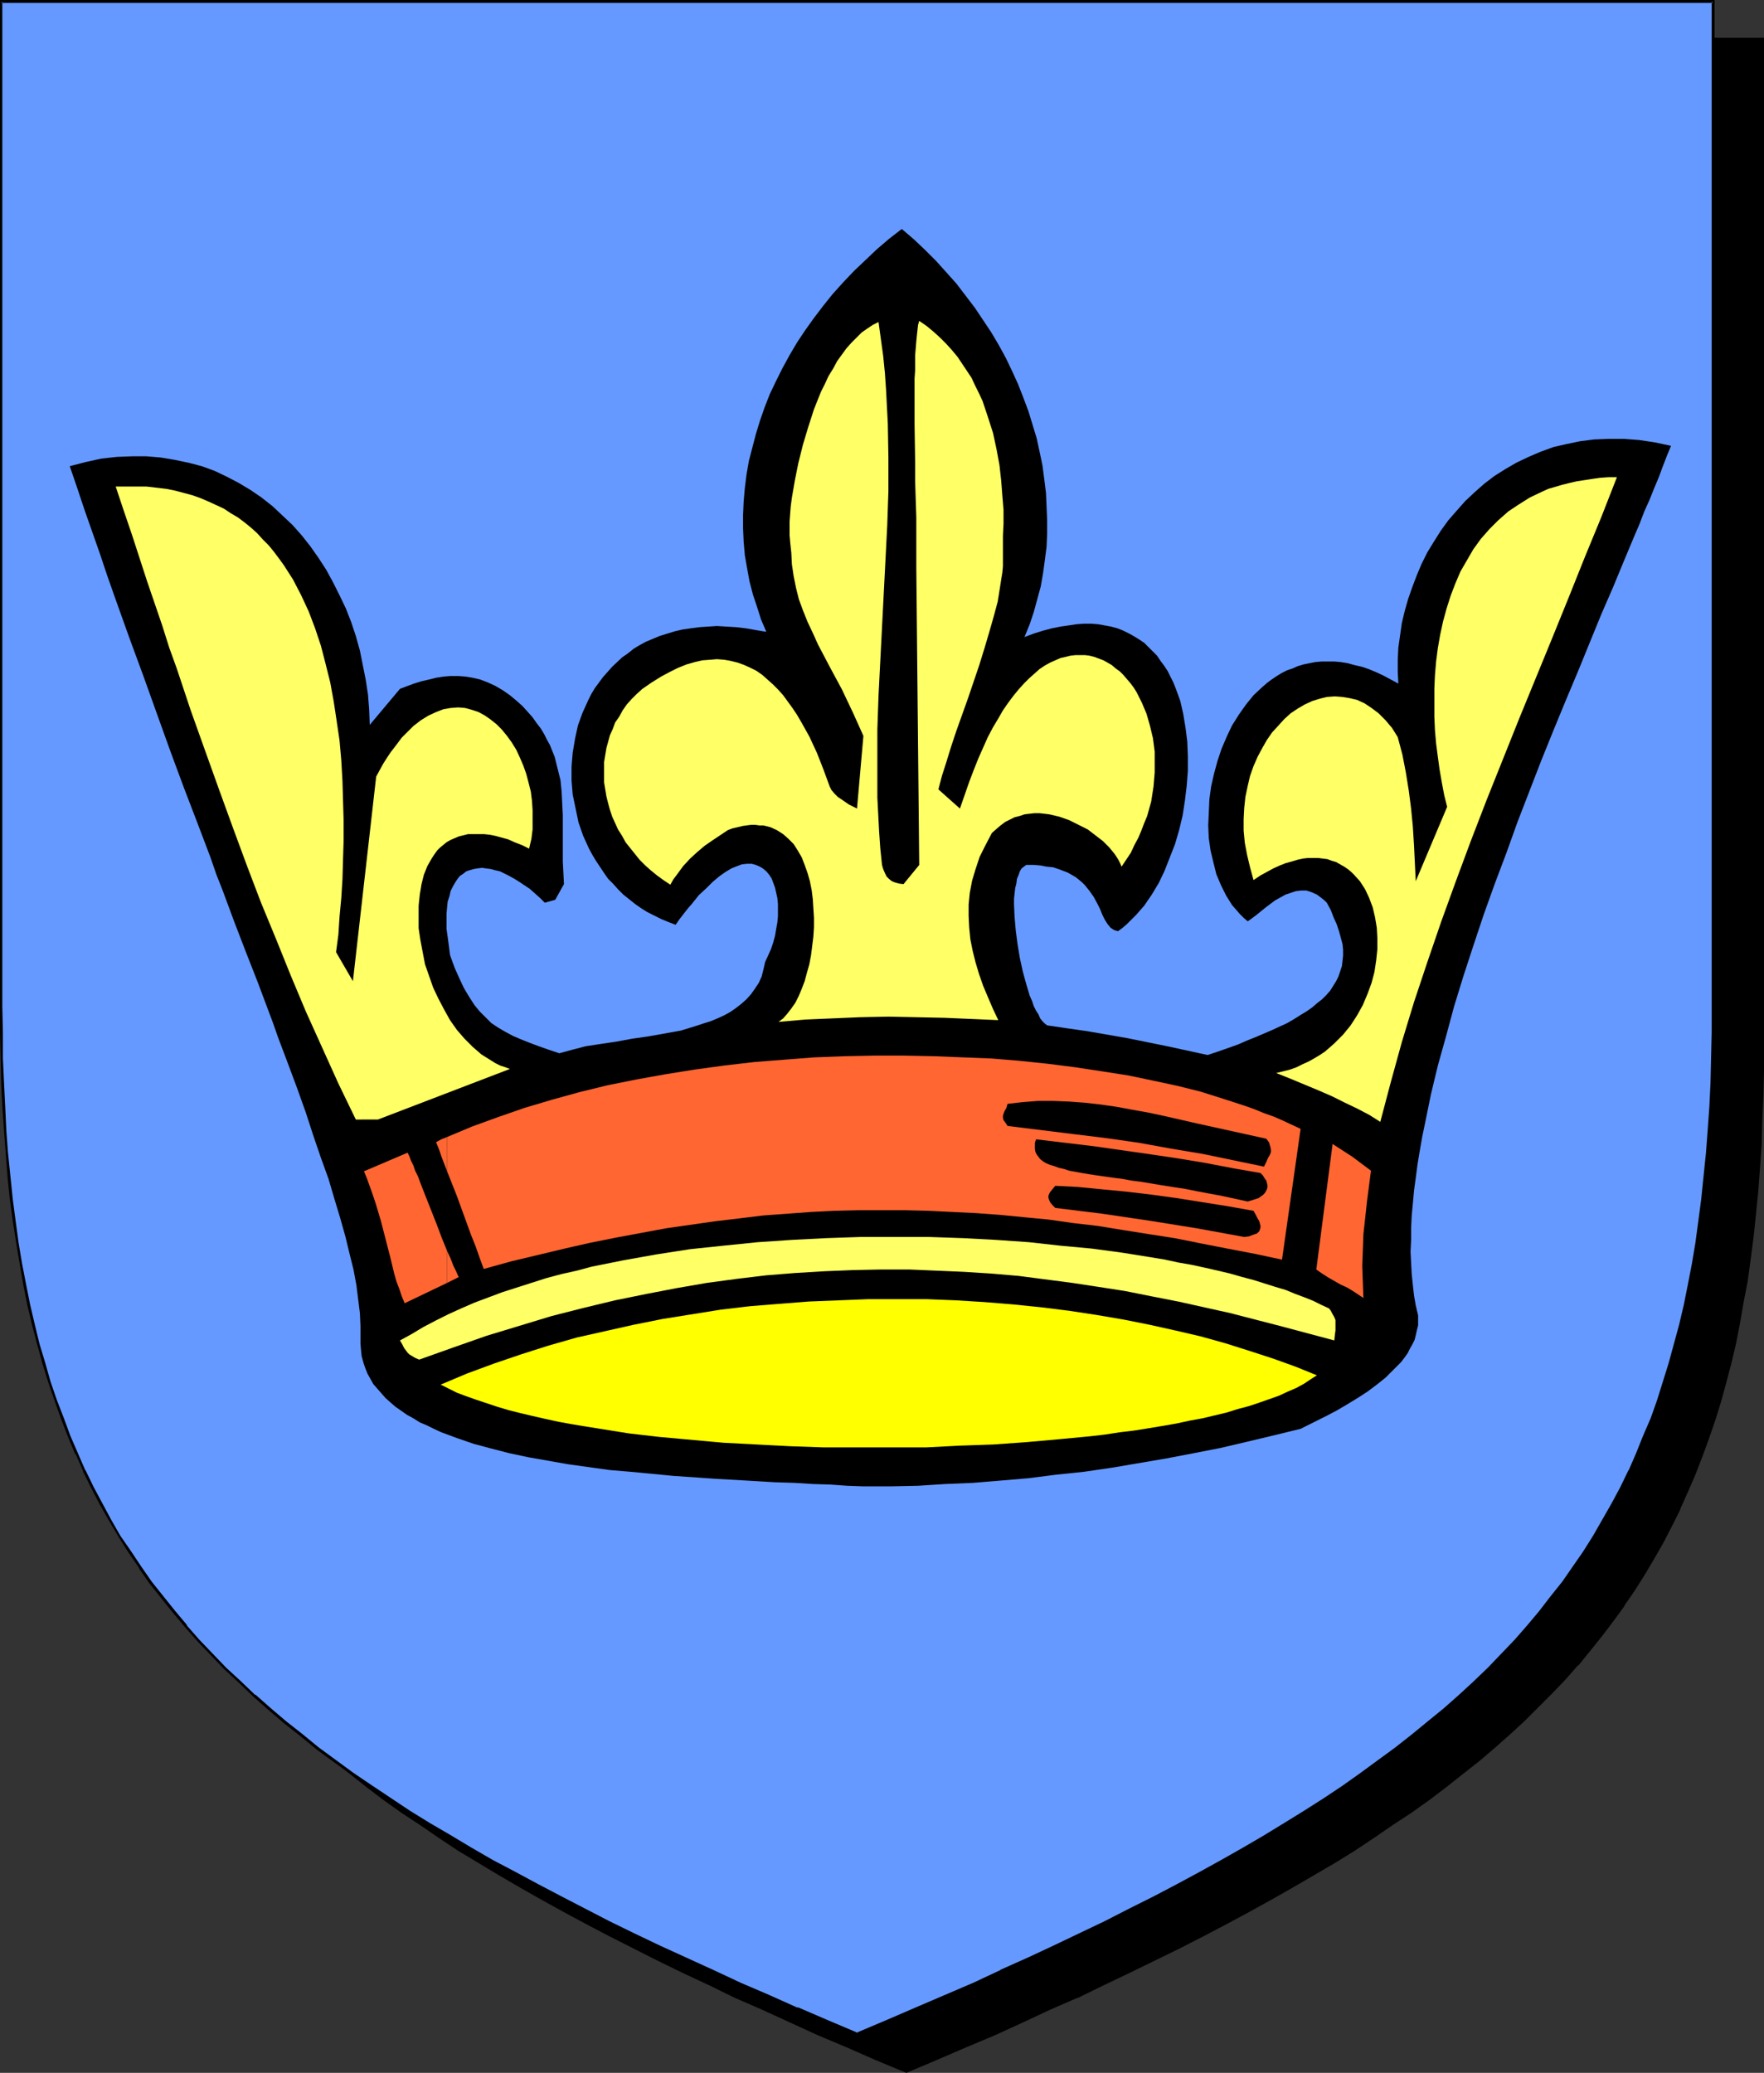 <?xml version="1.0" encoding="UTF-8" standalone="no"?>
<svg
   version="1.0"
   width="129.724mm"
   height="152.441mm"
   id="svg18"
   sodipodi:docname="Crown - Ancestral 1.wmf"
   xmlns:inkscape="http://www.inkscape.org/namespaces/inkscape"
   xmlns:sodipodi="http://sodipodi.sourceforge.net/DTD/sodipodi-0.dtd"
   xmlns="http://www.w3.org/2000/svg"
   xmlns:svg="http://www.w3.org/2000/svg">
  <rect width="100%" height="100%" fill="#333333" stroke="none"/>
  <sodipodi:namedview
     id="namedview18"
     pagecolor="#ffffff"
     bordercolor="#000000"
     borderopacity="0.25"
     inkscape:showpageshadow="2"
     inkscape:pageopacity="0.0"
     inkscape:pagecheckerboard="0"
     inkscape:deskcolor="#d1d1d1"
     inkscape:document-units="mm" />
  <defs
     id="defs1">
    <pattern
       id="WMFhbasepattern"
       patternUnits="userSpaceOnUse"
       width="6"
       height="6"
       x="0"
       y="0" />
  </defs>
  <path
     style="fill:#000000;fill-opacity:1;fill-rule:evenodd;stroke:none"
     d="m 251.934,575.832 8.403,-3.555 8.08,-3.555 8.08,-3.393 7.757,-3.555 7.757,-3.393 7.434,-3.393 7.272,-3.555 7.11,-3.393 6.949,-3.393 6.949,-3.393 6.626,-3.393 6.464,-3.393 6.302,-3.393 6.141,-3.393 5.979,-3.393 5.818,-3.393 5.656,-3.393 5.656,-3.393 5.333,-3.555 5.171,-3.393 5.171,-3.555 4.848,-3.555 4.848,-3.555 4.686,-3.555 4.363,-3.716 4.363,-3.716 4.202,-3.716 4.202,-3.716 3.878,-3.878 3.717,-3.878 3.717,-3.878 3.555,-3.878 3.394,-4.039 3.232,-4.039 3.07,-4.201 3.07,-4.201 2.909,-4.201 2.747,-4.362 2.586,-4.362 2.586,-4.524 2.424,-4.686 2.262,-4.524 2.101,-4.847 2.101,-4.847 1.939,-4.847 1.778,-5.009 1.778,-5.17 1.616,-5.17 1.454,-5.332 1.293,-5.493 1.293,-5.493 1.293,-5.655 0.97,-5.655 0.97,-5.978 0.97,-5.816 0.808,-6.14 0.646,-6.301 0.646,-6.301 0.485,-6.463 0.323,-6.624 0.323,-6.786 0.323,-6.947 v -6.947 l 0.162,-7.109 V 10.825 H 251.934 14.059 v 279.514 7.109 l 0.162,7.109 0.323,6.786 0.323,6.786 0.323,6.624 0.485,6.463 0.646,6.301 0.646,6.301 0.808,6.14 0.808,5.978 0.97,5.816 0.97,5.816 1.293,5.493 1.293,5.655 1.293,5.332 1.616,5.332 1.616,5.17 1.616,5.17 1.778,5.009 1.939,5.009 2.101,4.847 2.101,4.686 2.262,4.686 2.424,4.524 2.586,4.524 2.586,4.524 2.747,4.201 2.909,4.362 3.07,4.201 3.07,4.201 3.232,4.039 3.394,4.039 3.555,3.878 3.717,3.878 3.717,3.878 3.878,3.878 4.202,3.716 4.202,3.716 4.363,3.716 4.363,3.716 4.686,3.555 4.848,3.555 4.848,3.555 5.171,3.555 5.171,3.393 5.333,3.555 5.656,3.393 5.656,3.393 5.818,3.393 5.979,3.393 6.141,3.393 6.302,3.393 6.464,3.393 6.626,3.393 6.787,3.393 6.949,3.393 7.272,3.393 7.272,3.555 7.434,3.393 7.757,3.393 7.757,3.555 8.08,3.393 8.08,3.555 z"
     id="path1" />
  <path
     style="fill:#000000;fill-opacity:1;fill-rule:evenodd;stroke:none"
     d="m 251.934,576.155 8.403,-3.555 8.242,-3.555 8.08,-3.393 v 0 l 7.757,-3.555 7.595,-3.555 7.434,-3.231 h 0.162 l 7.272,-3.555 7.11,-3.393 6.949,-3.393 6.949,-3.393 6.626,-3.393 6.464,-3.393 6.302,-3.393 6.141,-3.393 5.979,-3.393 5.818,-3.393 5.818,-3.393 5.494,-3.393 5.333,-3.555 5.171,-3.555 5.171,-3.393 v 0 l 5.01,-3.555 4.686,-3.555 4.686,-3.716 4.525,-3.555 4.363,-3.716 4.202,-3.716 v 0 l 4.04,-3.716 3.878,-3.878 3.878,-3.878 3.717,-3.878 3.394,-3.878 h 0.162 l 3.394,-4.201 3.232,-4.039 3.07,-4.039 3.07,-4.201 v -0.162 l 2.909,-4.201 2.747,-4.362 2.586,-4.362 2.586,-4.524 2.424,-4.686 2.262,-4.524 v -0.162 l 2.101,-4.686 v 0 l 2.101,-4.847 1.939,-5.009 1.778,-4.847 1.778,-5.17 1.616,-5.17 1.454,-5.332 1.454,-5.493 v 0 l 1.293,-5.493 1.131,-5.816 0.97,-5.655 1.131,-5.816 0.808,-5.978 0.808,-6.14 0.646,-6.14 0.646,-6.463 v 0 l 0.485,-6.463 0.485,-6.624 0.162,-6.786 0.323,-6.947 0.162,-6.947 V 290.501 10.502 H 13.736 v 279.838 7.109 l 0.162,7.109 0.162,6.786 0.323,6.786 0.485,6.624 0.485,6.463 v 0 l 0.485,6.463 0.808,6.14 0.646,6.14 0.97,5.978 0.97,5.816 0.97,5.816 1.293,5.655 1.131,5.493 v 0 l 1.454,5.493 1.454,5.332 1.616,5.17 1.778,5.17 1.778,5.009 1.939,5.009 2.101,4.847 v 0 l 2.101,4.686 v 0 l 2.424,4.686 2.262,4.524 2.586,4.524 2.586,4.524 2.747,4.201 2.909,4.362 v 0 l 3.07,4.201 3.07,4.201 3.232,4.039 3.394,4.039 3.555,4.039 v 0 l 3.717,3.878 3.878,3.878 3.878,3.878 4.04,3.716 v 0 l 4.202,3.716 4.363,3.716 4.525,3.555 4.686,3.716 4.686,3.555 5.01,3.555 v 0 l 5.171,3.393 5.171,3.555 5.333,3.555 5.656,3.393 5.656,3.393 5.818,3.393 5.979,3.393 6.141,3.393 6.302,3.393 6.464,3.393 13.413,6.786 6.949,3.393 7.272,3.393 7.272,3.555 v 0 l 7.434,3.231 7.757,3.555 7.757,3.555 v 0 l 8.08,3.393 8.08,3.555 8.565,3.555 0.162,-0.646 -8.403,-3.716 -8.242,-3.393 -7.918,-3.555 v 0.162 l -7.757,-3.555 -7.757,-3.393 -7.434,-3.393 v 0 l -7.272,-3.555 -7.11,-3.393 -6.949,-3.393 -13.574,-6.786 -6.464,-3.393 -6.302,-3.393 -6.141,-3.393 -5.979,-3.393 -5.818,-3.393 -5.656,-3.393 -5.494,-3.393 -5.494,-3.555 -5.171,-3.393 -5.171,-3.555 h 0.162 l -5.01,-3.555 -4.686,-3.555 -4.686,-3.555 -4.525,-3.716 -4.363,-3.716 -4.202,-3.716 v 0.162 l -4.04,-3.716 -3.878,-3.878 -3.878,-3.878 -3.555,-3.878 v 0 l -3.555,-4.039 -3.394,-4.039 -3.232,-4.039 -3.07,-4.201 -3.07,-4.201 v 0.162 l -2.909,-4.362 -2.747,-4.362 -2.747,-4.362 -2.424,-4.524 -2.424,-4.524 -2.262,-4.686 v 0 l -2.101,-4.686 v 0 l -2.101,-4.847 -1.778,-5.009 -1.939,-5.009 -1.616,-5.009 -1.616,-5.17 -1.454,-5.493 -1.454,-5.332 v 0 l -1.293,-5.493 -1.131,-5.655 -1.131,-5.655 -0.97,-5.978 -0.808,-5.978 -0.808,-5.978 -0.646,-6.301 -0.646,-6.301 v 0 l -0.485,-6.463 -0.323,-6.624 -0.323,-6.786 -0.323,-6.786 v -7.109 l -0.162,-7.109 V 10.825 l -0.323,0.323 H 489.971 l -0.323,-0.323 V 290.501 l -0.162,7.109 -0.162,6.947 -0.162,6.947 -0.323,6.786 -0.485,6.624 -0.485,6.463 v -0.162 l -0.646,6.463 -0.646,6.14 -0.646,6.14 -0.97,5.978 -0.97,5.816 -1.131,5.816 -1.131,5.655 -1.293,5.493 v 0 l -1.454,5.332 -1.454,5.332 -1.616,5.17 -1.616,5.17 -1.778,5.009 -2.101,4.847 -1.939,4.847 v 0 l -2.101,4.847 v -0.162 l -2.262,4.686 -2.424,4.686 -2.586,4.362 -2.586,4.362 -2.747,4.524 -2.909,4.201 v 0 l -2.909,4.201 -3.232,4.039 -3.232,4.039 -3.394,4.201 v 0 l -3.394,3.878 -3.717,3.878 -3.878,3.878 -3.878,3.878 -4.04,3.716 v -0.162 l -4.202,3.716 -4.363,3.716 -4.525,3.716 -4.686,3.555 -4.686,3.555 -5.01,3.555 h 0.162 l -5.171,3.555 -5.171,3.393 -5.333,3.555 -5.656,3.393 -5.656,3.393 -5.818,3.393 -5.979,3.393 -6.141,3.393 -6.302,3.393 -6.464,3.393 -6.787,3.393 -6.787,3.393 -6.949,3.393 -7.11,3.393 -7.272,3.555 v 0 l -7.434,3.393 -7.595,3.393 -7.918,3.555 v -0.162 l -7.918,3.555 -8.242,3.393 -8.403,3.716 h 0.323 z"
     id="path2" />
  <path
     style="fill:#6699ff;fill-opacity:1;fill-rule:evenodd;stroke:none"
     d="m 238.198,565.33 8.403,-3.555 8.08,-3.393 8.08,-3.555 7.757,-3.393 7.757,-3.555 7.434,-3.393 7.272,-3.393 7.11,-3.393 7.11,-3.393 6.787,-3.393 6.626,-3.393 6.464,-3.393 6.302,-3.393 6.141,-3.393 5.979,-3.555 5.818,-3.231 5.818,-3.555 5.494,-3.393 5.333,-3.555 5.333,-3.393 5.01,-3.555 4.848,-3.555 4.848,-3.555 4.686,-3.555 4.525,-3.716 4.363,-3.716 4.04,-3.555 4.202,-3.878 3.878,-3.716 3.717,-3.878 3.717,-3.878 3.555,-4.039 3.394,-4.039 3.232,-4.039 3.07,-4.201 3.07,-4.201 2.909,-4.201 2.747,-4.362 2.586,-4.524 2.586,-4.362 2.424,-4.686 2.262,-4.686 2.101,-4.686 2.101,-4.847 1.939,-5.009 1.778,-4.847 1.778,-5.17 1.616,-5.17 1.454,-5.332 1.293,-5.493 1.293,-5.493 1.131,-5.655 1.131,-5.655 0.97,-5.978 0.97,-5.978 0.808,-6.14 0.646,-6.14 0.485,-6.301 0.485,-6.463 0.485,-6.786 0.323,-6.624 0.162,-6.947 0.162,-7.109 V 279.838 0.485 H 238.198 0.323 V 279.838 v 7.109 l 0.162,7.109 0.323,6.947 0.323,6.624 0.323,6.786 0.485,6.463 0.485,6.301 0.808,6.14 0.808,6.14 0.808,5.978 0.97,5.978 0.97,5.655 1.293,5.655 1.293,5.493 1.293,5.332 1.616,5.493 1.454,5.17 1.778,5.17 1.778,4.847 1.939,5.009 2.101,4.847 2.101,4.686 2.262,4.686 2.424,4.686 2.586,4.362 2.586,4.524 2.747,4.201 2.909,4.362 2.909,4.201 3.232,4.201 3.232,4.039 3.394,4.039 3.555,3.878 3.555,4.039 3.878,3.716 3.878,3.878 4.04,3.716 4.202,3.716 4.363,3.716 4.525,3.555 4.686,3.716 4.686,3.555 5.01,3.555 5.01,3.393 5.333,3.555 5.333,3.393 5.494,3.555 5.656,3.393 5.818,3.393 6.141,3.393 6.141,3.393 6.302,3.393 6.464,3.393 6.626,3.393 6.787,3.555 6.949,3.393 7.11,3.393 7.434,3.393 7.434,3.393 7.595,3.555 7.918,3.393 7.918,3.555 8.242,3.393 z"
     id="path3" />
  <path
     style="fill:#000000;fill-opacity:1;fill-rule:evenodd;stroke:none"
     d="m 238.198,565.815 8.403,-3.555 8.242,-3.555 8.08,-3.393 v -0.162 l 7.757,-3.555 7.595,-3.393 h 0.162 l 7.434,-3.393 7.272,-3.393 14.221,-6.947 6.787,-3.231 6.626,-3.393 6.464,-3.393 6.302,-3.393 6.141,-3.393 5.979,-3.555 5.818,-3.393 5.818,-3.393 5.494,-3.393 5.333,-3.555 5.333,-3.393 5.01,-3.555 5.01,-3.555 v 0 l 4.848,-3.555 4.525,-3.555 4.525,-3.716 4.363,-3.716 4.202,-3.716 v 0 l 4.04,-3.716 4.04,-3.878 3.717,-3.878 3.717,-3.878 3.394,-3.878 h 0.162 l 3.394,-4.039 3.232,-4.039 3.07,-4.201 v 0 l 3.07,-4.362 2.909,-4.201 2.747,-4.362 2.586,-4.362 2.586,-4.524 2.424,-4.524 2.262,-4.686 v -0.162 l 2.101,-4.686 v 0 l 2.101,-4.847 1.939,-5.009 1.778,-5.009 1.778,-5.009 1.616,-5.332 1.454,-5.17 1.454,-5.493 v 0 l 1.131,-5.655 1.293,-5.655 0.97,-5.655 1.131,-5.816 0.808,-6.14 0.808,-5.978 0.646,-6.301 0.485,-6.301 v 0 l 0.646,-6.463 0.323,-6.786 0.323,-6.624 0.323,-6.947 v -7.109 l 0.162,-7.109 V 0 H 0 v 279.838 7.109 l 0.162,7.109 0.162,6.947 0.323,6.624 0.485,6.786 0.485,6.463 v 0 l 0.485,6.301 0.646,6.301 0.808,5.978 0.97,6.14 0.97,5.816 0.97,5.655 1.131,5.655 1.293,5.493 1.454,5.493 v 0 l 1.454,5.332 1.616,5.17 1.778,5.17 1.778,5.009 1.939,5.009 1.939,4.686 h 0.162 l 2.101,4.847 v 0.162 l 2.262,4.524 2.424,4.686 2.586,4.524 2.586,4.362 2.747,4.362 2.909,4.201 v 0.162 l 2.909,4.201 3.232,4.039 3.232,4.039 3.394,4.039 v 0 l 3.555,4.039 3.717,3.878 3.717,3.878 4.04,3.716 4.04,3.878 v 0 l 4.202,3.716 4.363,3.716 4.525,3.555 4.525,3.716 4.848,3.555 v 0 l 5.01,3.555 5.01,3.393 5.171,3.555 5.494,3.393 5.494,3.555 5.656,3.393 5.818,3.393 5.979,3.393 6.302,3.393 6.141,3.393 6.626,3.393 13.413,6.786 6.949,3.393 7.11,3.393 7.434,3.555 7.434,3.393 v 0 l 7.757,3.393 7.757,3.555 8.08,3.393 v 0.162 l 8.08,3.555 8.565,3.555 0.162,-0.808 -8.403,-3.555 -8.242,-3.555 v 0.162 l -7.918,-3.555 -7.918,-3.393 -7.595,-3.555 v 0 l -7.434,-3.393 -7.434,-3.393 -7.11,-3.393 -6.949,-3.393 -13.413,-6.947 -6.464,-3.393 -6.302,-3.393 -6.141,-3.231 -6.141,-3.555 -5.656,-3.393 -5.818,-3.393 -5.494,-3.393 -5.333,-3.555 -5.333,-3.555 -5.01,-3.393 -4.848,-3.555 v 0 L 88.557,485.677 84.032,481.961 79.507,478.406 75.144,474.69 70.942,470.974 v 0.162 l -4.04,-3.878 -4.04,-3.716 -3.717,-3.878 -3.717,-3.878 -3.555,-4.039 h 0.162 l -3.394,-4.039 -3.232,-4.039 -3.232,-4.039 -2.909,-4.201 v 0 l -2.909,-4.362 -2.909,-4.201 -2.586,-4.524 -2.424,-4.524 -2.424,-4.524 -2.262,-4.686 v 0.162 l -2.101,-4.847 v 0 l -2.101,-4.847 -1.778,-4.847 -1.939,-5.009 -1.778,-5.17 -1.454,-5.17 -1.616,-5.332 v 0 l -1.293,-5.332 -1.293,-5.493 -1.131,-5.655 -1.131,-5.816 -0.97,-5.816 -0.808,-5.978 -0.808,-6.14 -0.646,-6.301 -0.646,-6.301 v 0.162 l -0.485,-6.463 -0.323,-6.786 -0.323,-6.624 -0.323,-6.947 v -7.109 L 0.646,279.838 V 0.485 L 0.323,0.808 H 476.073 l -0.323,-0.323 V 279.838 v 7.109 l -0.162,7.109 -0.162,6.947 -0.323,6.624 -0.485,6.786 -0.485,6.463 v -0.162 l -0.646,6.301 -0.646,6.301 -0.808,6.14 -0.808,5.978 -0.97,5.816 -1.131,5.816 -1.131,5.655 -1.293,5.493 v 0 l -1.454,5.332 -1.454,5.332 -1.616,5.17 -1.616,5.17 -1.778,5.009 -2.101,4.847 -1.939,4.847 v 0 l -2.101,4.847 v -0.162 l -2.262,4.686 -2.424,4.524 -2.586,4.524 -2.586,4.524 -2.747,4.362 -2.909,4.201 -2.909,4.201 v 0 l -3.232,4.039 -3.232,4.201 -3.394,4.039 v 0 l -3.394,3.878 -3.717,3.878 -3.717,3.878 -4.04,3.878 -4.04,3.716 v 0 l -4.202,3.716 -4.363,3.555 -4.525,3.716 -4.525,3.555 -4.848,3.555 v 0 l -4.848,3.555 -5.01,3.555 -5.333,3.555 -5.333,3.393 -5.494,3.393 -5.818,3.555 -5.818,3.393 -5.979,3.393 -6.141,3.393 -6.302,3.393 -6.464,3.393 -6.787,3.393 -6.626,3.393 -14.221,6.786 -7.272,3.393 -7.595,3.393 h 0.162 l -7.595,3.555 -7.918,3.393 v 0 l -7.918,3.393 -8.242,3.555 -8.403,3.555 h 0.323 z"
     id="path4" />
  <path
     style="fill:#000000;fill-opacity:1;fill-rule:evenodd;stroke:none"
     d="m 239.976,413.132 -4.525,-0.162 -4.525,-0.323 -5.01,-0.162 -5.171,-0.323 -5.333,-0.162 -5.333,-0.323 -11.312,-0.646 -11.635,-0.808 -11.797,-1.131 -5.818,-0.485 -5.818,-0.808 -5.818,-0.808 -5.494,-0.969 -5.494,-0.969 -5.333,-1.131 -5.01,-1.293 -4.848,-1.293 -4.686,-1.616 -4.363,-1.616 -2.101,-0.969 -1.939,-0.969 -1.939,-0.808 -1.778,-1.131 -1.778,-0.969 -1.616,-1.131 -1.616,-1.131 -1.293,-1.131 -1.454,-1.293 -1.131,-1.293 -1.131,-1.293 -1.131,-1.293 -0.808,-1.454 -0.808,-1.454 -0.646,-1.616 -0.485,-1.454 -0.485,-1.777 -0.162,-1.616 -0.162,-1.777 v -1.777 -3.231 l -0.162,-3.555 -0.485,-3.878 -0.485,-3.878 -0.808,-4.362 -1.131,-4.524 -1.131,-4.686 -1.454,-5.17 -1.616,-5.332 -1.616,-5.493 -2.101,-5.816 -2.101,-6.14 -2.101,-6.463 -2.424,-6.786 -2.586,-6.947 -2.747,-7.271 -1.293,-3.716 -1.454,-3.878 -2.909,-7.755 -3.232,-8.24 -3.232,-8.402 -3.232,-8.725 -1.778,-4.524 -1.616,-4.686 -3.555,-9.371 -3.717,-9.694 -3.717,-10.017 -3.717,-10.34 -3.878,-10.825 -4.04,-10.987 -4.04,-11.31 -2.101,-5.978 -1.939,-5.816 -4.202,-11.956 -2.101,-6.301 -2.101,-6.14 4.363,-1.131 4.363,-0.969 4.363,-0.485 4.202,-0.162 h 4.04 l 3.878,0.323 3.878,0.646 3.878,0.808 3.717,0.969 3.555,1.293 3.394,1.616 3.394,1.777 3.232,1.939 3.07,2.1 3.07,2.424 2.747,2.585 2.747,2.585 2.586,2.908 2.424,3.07 2.262,3.231 2.101,3.231 1.939,3.555 1.778,3.555 1.778,3.716 1.454,3.716 1.293,3.878 1.131,4.039 0.808,4.039 0.808,4.039 0.646,4.201 0.323,4.201 0.162,4.201 8.403,-10.017 3.878,-1.454 2.101,-0.646 2.101,-0.485 1.939,-0.485 2.101,-0.323 1.939,-0.162 h 2.101 l 2.101,0.162 1.939,0.323 2.101,0.485 2.101,0.808 2.101,0.969 1.939,1.131 2.101,1.454 1.939,1.616 1.616,1.454 1.454,1.616 1.293,1.454 1.131,1.616 1.131,1.454 0.97,1.616 0.808,1.616 0.808,1.454 1.293,3.231 0.808,3.231 0.808,3.231 0.323,3.231 0.162,3.231 0.162,3.231 v 6.463 6.463 l 0.162,3.07 0.162,3.231 -2.424,4.362 -2.909,0.808 -1.293,-1.293 -1.454,-1.293 -1.454,-1.293 -1.454,-0.969 -1.454,-0.969 -1.293,-0.808 -1.454,-0.808 -1.293,-0.646 -1.293,-0.646 -1.454,-0.323 -1.131,-0.323 -1.293,-0.162 -1.131,-0.162 -1.293,0.162 -0.97,0.162 -1.131,0.323 -0.97,0.323 -0.808,0.646 -0.97,0.646 -0.646,0.808 -0.646,0.969 -0.646,1.131 -0.646,1.293 -0.323,1.454 -0.485,1.454 -0.162,1.616 -0.162,1.777 v 2.1 2.1 l 0.323,2.262 0.323,2.424 0.323,2.585 0.646,1.777 0.646,1.777 1.293,2.908 1.293,2.747 1.454,2.424 1.454,2.262 1.454,1.777 1.616,1.616 1.616,1.616 1.939,1.293 1.939,1.131 2.101,1.131 2.262,0.969 2.424,0.969 2.586,0.969 2.747,0.969 2.909,0.969 1.778,-0.485 1.778,-0.485 3.717,-0.969 4.202,-0.646 4.363,-0.646 4.363,-0.808 2.262,-0.323 2.262,-0.323 4.525,-0.808 4.525,-0.808 4.202,-1.293 1.939,-0.646 2.101,-0.646 1.939,-0.808 1.778,-0.808 1.778,-0.969 1.616,-1.131 1.454,-1.131 1.454,-1.293 1.293,-1.454 1.131,-1.616 0.97,-1.454 0.808,-1.777 0.485,-1.939 0.485,-2.1 0.808,-1.777 0.808,-1.777 0.646,-1.939 0.485,-1.777 0.323,-1.939 0.323,-1.777 0.162,-1.777 v -1.616 -1.777 l -0.162,-1.616 -0.323,-1.454 -0.323,-1.454 -0.485,-1.293 -0.485,-1.293 -0.646,-0.969 -0.808,-0.969 -0.97,-0.808 -0.808,-0.485 -1.131,-0.485 -1.131,-0.323 h -1.293 l -1.454,0.162 -1.293,0.485 -1.616,0.646 -1.616,0.969 -1.616,1.131 -1.939,1.616 -1.778,1.777 -2.101,1.939 -1.939,2.424 -1.131,1.293 -1.131,1.454 -1.131,1.454 -1.131,1.616 -2.101,-0.808 -1.939,-0.808 -1.939,-0.969 -1.939,-0.969 -1.778,-1.131 -1.616,-1.131 -1.616,-1.293 -1.616,-1.293 -1.454,-1.454 -1.293,-1.454 -1.454,-1.454 -1.131,-1.616 -2.262,-3.393 -0.97,-1.616 -0.97,-1.777 -0.808,-1.777 -0.808,-1.777 -1.293,-3.716 -0.808,-3.878 -0.808,-3.878 -0.323,-3.878 v -3.878 l 0.323,-3.878 0.646,-3.878 0.808,-3.716 0.646,-1.777 0.646,-1.777 0.808,-1.777 0.808,-1.777 0.808,-1.616 0.97,-1.616 2.262,-3.07 1.293,-1.454 1.293,-1.454 2.747,-2.585 1.616,-1.131 1.616,-1.293 1.616,-0.969 1.778,-0.969 1.939,-0.808 1.939,-0.808 2.101,-0.646 2.101,-0.646 2.101,-0.485 2.262,-0.323 2.424,-0.323 2.424,-0.162 2.424,-0.162 2.586,0.162 2.747,0.162 2.747,0.323 2.747,0.485 2.909,0.485 -1.454,-3.393 -1.131,-3.555 -1.131,-3.393 -0.97,-3.716 -0.646,-3.555 -0.646,-3.716 -0.323,-3.716 -0.162,-3.716 v -3.716 l 0.162,-3.716 0.323,-3.716 0.485,-3.878 0.646,-3.716 0.97,-3.716 0.97,-3.716 1.131,-3.716 1.293,-3.716 1.454,-3.716 1.778,-3.716 1.778,-3.555 1.939,-3.555 2.101,-3.555 2.262,-3.393 2.424,-3.393 2.586,-3.393 2.586,-3.231 2.909,-3.231 3.07,-3.231 3.07,-2.908 3.232,-3.07 3.394,-2.908 3.555,-2.747 3.394,2.908 3.07,2.908 3.07,3.07 2.909,3.231 2.747,3.07 2.586,3.393 2.586,3.393 2.262,3.393 2.262,3.393 2.101,3.555 1.939,3.555 1.778,3.716 1.616,3.555 1.454,3.716 1.454,3.878 1.131,3.716 1.131,3.716 0.808,3.716 0.808,3.878 0.485,3.716 0.485,3.878 0.162,3.716 0.162,3.878 v 3.716 l -0.162,3.716 -0.485,3.716 -0.485,3.555 -0.646,3.716 -0.97,3.555 -0.97,3.555 -1.131,3.393 -1.454,3.555 2.586,-0.969 2.586,-0.808 2.424,-0.646 2.424,-0.485 2.262,-0.323 2.101,-0.323 2.101,-0.162 h 2.101 l 1.939,0.162 1.778,0.323 1.778,0.323 1.778,0.485 1.616,0.646 1.616,0.808 1.454,0.808 1.293,0.808 1.454,0.969 1.131,1.131 1.293,1.293 1.131,1.131 0.97,1.454 0.97,1.293 0.97,1.454 0.808,1.616 0.808,1.616 0.646,1.616 1.293,3.555 0.808,3.555 0.646,3.878 0.485,3.878 0.162,4.039 v 4.039 l -0.323,4.201 -0.485,4.039 -0.646,4.201 -0.97,4.039 -1.131,3.878 -1.454,3.716 -1.454,3.716 -1.616,3.393 -1.939,3.231 -2.101,3.07 -1.131,1.293 -1.131,1.293 -1.293,1.293 -1.131,1.131 -1.293,1.131 -1.293,0.969 -0.646,-0.162 -0.485,-0.162 -0.485,-0.323 -0.485,-0.323 -0.808,-0.969 -0.808,-1.293 -0.646,-1.293 -0.646,-1.616 -0.808,-1.616 -0.97,-1.777 -1.131,-1.616 -1.293,-1.616 -0.808,-0.808 -0.97,-0.808 -0.808,-0.646 -1.131,-0.646 -1.131,-0.646 -1.293,-0.485 -1.293,-0.485 -1.454,-0.485 -1.778,-0.162 -1.616,-0.323 -1.939,-0.162 h -2.101 l -0.646,0.485 -0.646,0.485 -0.485,0.808 -0.323,0.969 -0.485,1.131 -0.162,1.293 -0.323,1.293 -0.162,1.454 -0.162,1.454 v 1.616 l 0.162,3.555 0.323,3.716 0.485,3.716 0.646,3.878 0.808,3.716 0.97,3.555 0.485,1.616 0.485,1.616 0.646,1.454 0.485,1.454 0.646,1.293 0.646,0.969 0.485,1.131 0.646,0.808 0.646,0.646 0.646,0.485 5.494,0.808 5.656,0.808 11.15,1.939 11.15,2.262 11.15,2.424 2.909,-0.969 2.747,-0.969 2.747,-0.969 2.586,-1.131 2.424,-0.969 2.262,-0.969 2.262,-0.969 2.101,-0.969 2.101,-0.969 1.939,-1.131 1.778,-1.131 1.616,-0.969 1.616,-1.131 1.293,-1.131 1.454,-1.131 1.131,-1.131 1.131,-1.293 0.808,-1.293 0.808,-1.293 0.646,-1.293 0.485,-1.454 0.485,-1.454 0.162,-1.454 0.162,-1.454 v -1.616 l -0.162,-1.616 -0.485,-1.777 -0.485,-1.777 -0.646,-1.939 -0.808,-1.777 -0.808,-2.1 -1.131,-2.1 -0.646,-0.646 -0.808,-0.646 -1.293,-0.969 -1.454,-0.646 -1.454,-0.485 h -1.454 l -1.454,0.162 -1.454,0.485 -1.454,0.485 -1.454,0.808 -1.454,0.808 -2.586,1.939 -2.586,2.1 -1.293,0.969 -1.131,0.808 -1.131,-0.969 -1.131,-1.131 -0.97,-1.131 -1.131,-1.293 -1.616,-2.585 -1.454,-2.908 -1.293,-3.07 -0.808,-3.231 -0.808,-3.393 -0.485,-3.393 -0.162,-3.555 0.162,-3.555 0.162,-3.716 0.485,-3.555 0.808,-3.555 0.97,-3.555 1.131,-3.393 1.454,-3.393 1.454,-3.07 1.939,-3.07 1.939,-2.747 2.101,-2.585 2.424,-2.262 1.293,-1.131 1.293,-0.969 1.454,-0.969 1.293,-0.808 1.616,-0.808 1.454,-0.485 1.454,-0.646 1.616,-0.485 1.616,-0.323 1.616,-0.323 1.778,-0.162 h 1.778 1.778 l 1.778,0.162 1.939,0.323 1.778,0.485 2.101,0.485 1.939,0.646 1.939,0.808 2.101,0.969 2.101,1.131 2.101,1.131 -0.162,-3.231 v -3.393 l 0.162,-3.393 0.485,-3.393 0.485,-3.393 0.808,-3.393 0.97,-3.393 1.131,-3.231 1.293,-3.393 1.293,-3.07 1.616,-3.231 1.778,-2.908 1.939,-3.07 2.101,-2.908 2.262,-2.585 2.424,-2.747 2.586,-2.424 2.747,-2.424 2.747,-2.1 3.07,-1.939 3.07,-1.777 3.394,-1.616 3.394,-1.454 3.555,-1.293 3.555,-0.808 3.878,-0.808 3.878,-0.485 4.04,-0.162 h 4.202 l 4.202,0.323 4.363,0.646 4.525,0.969 -1.131,2.747 -1.131,2.908 -1.131,3.07 -1.293,3.07 -1.293,3.231 -1.454,3.231 -1.293,3.393 -1.454,3.393 -2.909,6.947 -3.07,7.432 -3.232,7.432 -3.232,7.917 -3.232,7.917 -3.394,8.078 -3.394,8.24 -3.394,8.402 -6.626,17.126 -3.07,8.563 -3.232,8.563 -3.07,8.563 -2.909,8.725 -2.747,8.402 -2.586,8.402 -2.262,8.402 -2.262,8.078 -1.939,8.078 -1.616,7.917 -0.808,3.878 -0.646,3.716 -0.646,3.878 -0.485,3.716 -0.485,3.555 -0.323,3.555 -0.323,3.393 -0.162,3.393 v 3.393 l -0.162,3.231 0.162,3.231 0.162,3.07 0.323,3.07 0.323,2.908 0.485,2.747 0.646,2.747 v 1.454 1.293 l -0.323,1.293 -0.323,1.454 -0.323,1.293 -0.646,1.293 -0.646,1.131 -0.646,1.293 -0.808,1.131 -0.97,1.293 -2.101,2.1 -2.262,2.262 -2.424,1.939 -2.586,1.939 -2.747,1.777 -2.909,1.777 -2.747,1.616 -2.747,1.454 -2.586,1.293 -2.586,1.293 -2.262,1.131 -7.272,1.777 -7.434,1.777 -7.595,1.777 -7.434,1.454 -7.595,1.454 -7.595,1.293 -7.595,1.293 -7.757,1.131 -7.757,0.808 -7.595,0.969 -7.595,0.646 -7.757,0.646 -7.757,0.323 -7.595,0.485 -7.595,0.162 z"
     id="path5" />
  <path
     style="fill:#ffff00;fill-opacity:1;fill-rule:evenodd;stroke:none"
     d="m 122.493,384.858 7.272,-3.07 7.434,-2.747 7.595,-2.585 7.595,-2.424 7.918,-2.262 7.918,-1.777 7.918,-1.777 8.08,-1.616 8.08,-1.293 8.08,-1.293 8.242,-0.969 8.08,-0.646 8.242,-0.646 8.242,-0.323 8.08,-0.323 h 8.242 8.08 l 8.08,0.323 7.918,0.485 7.918,0.646 7.918,0.808 7.757,0.969 7.434,1.131 7.595,1.293 7.272,1.454 7.272,1.616 6.949,1.616 6.949,1.939 6.626,2.1 6.464,2.1 6.302,2.262 5.979,2.424 -1.778,1.131 -1.939,1.293 -2.101,1.131 -2.262,0.969 -2.424,1.131 -2.747,0.969 -2.747,0.969 -2.909,0.969 -3.07,0.808 -3.07,0.969 -3.394,0.808 -3.394,0.808 -3.555,0.646 -3.717,0.808 -3.717,0.646 -3.878,0.646 -4.04,0.646 -4.04,0.485 -4.202,0.646 -4.202,0.485 -8.565,0.808 -9.05,0.808 -9.05,0.646 -9.373,0.323 -9.373,0.485 h -9.534 -9.373 -9.534 l -9.373,-0.323 -9.373,-0.485 -9.211,-0.485 -8.888,-0.808 -8.888,-0.808 -8.403,-0.969 -4.04,-0.646 -4.04,-0.646 -4.04,-0.646 -3.878,-0.646 -3.555,-0.646 -3.717,-0.808 -3.555,-0.808 -3.394,-0.808 -3.232,-0.808 -3.232,-0.969 -2.909,-0.969 -2.909,-0.969 -2.747,-0.969 -2.586,-0.969 -2.262,-1.131 z"
     id="path6" />
  <path
     style="fill:#ffff66;fill-opacity:1;fill-rule:evenodd;stroke:none"
     d="m 116.513,377.91 -1.131,-0.485 -0.808,-0.485 -0.808,-0.485 -0.485,-0.485 -0.485,-0.646 -0.485,-0.646 -0.485,-0.969 -0.646,-1.131 3.232,-1.777 3.232,-1.939 3.394,-1.777 3.555,-1.777 3.555,-1.616 3.717,-1.616 3.878,-1.454 3.878,-1.454 4.04,-1.293 4.04,-1.293 4.04,-1.293 4.202,-1.131 4.363,-0.969 4.202,-1.131 8.888,-1.777 9.05,-1.616 9.373,-1.454 9.211,-0.969 9.534,-0.969 9.534,-0.646 9.534,-0.485 9.534,-0.323 h 9.534 9.534 l 9.373,0.323 9.211,0.485 9.211,0.646 8.726,0.969 8.726,0.808 8.403,1.131 4.04,0.646 4.04,0.646 3.878,0.646 3.717,0.808 3.717,0.646 3.717,0.808 3.555,0.808 3.394,0.808 3.394,0.969 3.07,0.808 3.07,0.969 3.07,0.969 2.747,0.808 2.747,1.131 2.586,0.969 2.424,0.969 2.262,1.131 2.101,0.969 0.485,0.646 0.323,0.646 0.646,1.131 0.323,0.808 v 0.969 0.808 1.131 l -0.162,1.131 -0.162,1.616 -14.544,-3.878 -14.382,-3.716 -7.272,-1.616 -7.272,-1.616 -7.434,-1.454 -7.272,-1.454 -7.272,-1.131 -7.434,-1.131 -7.434,-0.969 -7.434,-0.969 -7.595,-0.646 -7.595,-0.485 -7.595,-0.323 -7.595,-0.323 h -7.918 l -7.757,0.162 -7.918,0.323 -8.08,0.485 -8.08,0.646 -8.08,0.969 -8.403,1.131 -8.403,1.454 -8.403,1.616 -8.726,1.777 -8.726,2.1 -8.888,2.262 -9.05,2.747 -9.05,2.747 -9.211,3.231 z"
     id="path7" />
  <path
     style="fill:#ffff66;fill-opacity:1;fill-rule:evenodd;stroke:none"
     d="m 216.382,284.038 1.293,-0.969 1.131,-1.293 1.131,-1.454 1.131,-1.616 0.97,-1.939 0.808,-1.939 0.808,-2.1 0.646,-2.424 0.646,-2.262 0.485,-2.585 0.323,-2.585 0.323,-2.585 0.162,-2.585 v -2.585 l -0.162,-2.585 -0.162,-2.585 -0.323,-2.585 -0.485,-2.424 -0.646,-2.262 -0.808,-2.262 -0.808,-2.1 -1.131,-1.939 -1.131,-1.777 -1.454,-1.454 -1.454,-1.293 -1.778,-1.131 -1.778,-0.808 -1.939,-0.485 h -1.131 l -1.131,-0.162 h -1.131 l -1.293,0.162 -1.131,0.162 -1.293,0.323 -1.454,0.323 -1.293,0.485 -4.363,2.908 -2.101,1.454 -2.101,1.777 -1.939,1.777 -1.939,2.1 -1.778,2.424 -0.97,1.293 -0.808,1.454 -1.939,-1.293 -1.778,-1.293 -1.778,-1.454 -1.454,-1.293 -1.616,-1.616 -1.293,-1.616 -1.293,-1.616 -1.293,-1.616 -0.97,-1.777 -1.131,-1.777 -0.808,-1.777 -0.808,-1.777 -0.646,-1.939 -0.485,-1.777 -0.485,-1.939 -0.323,-1.939 -0.323,-1.939 v -1.939 -1.777 -1.939 l 0.323,-1.939 0.323,-1.939 0.485,-1.777 0.485,-1.777 0.808,-1.777 0.646,-1.777 1.131,-1.616 0.97,-1.777 1.131,-1.616 1.293,-1.454 1.454,-1.454 1.616,-1.454 2.586,-1.777 2.586,-1.616 2.424,-1.293 2.262,-1.131 2.424,-0.969 2.262,-0.646 2.101,-0.485 2.101,-0.162 1.939,-0.162 2.101,0.162 1.778,0.323 1.939,0.485 1.778,0.646 1.778,0.808 1.616,0.808 1.616,1.131 1.454,1.293 1.454,1.293 1.454,1.454 1.454,1.616 1.293,1.777 1.293,1.777 1.293,1.939 1.131,1.939 2.262,4.039 2.101,4.524 1.778,4.524 1.778,4.847 0.485,0.969 0.808,0.969 0.97,0.969 0.97,0.646 2.101,1.454 2.262,1.131 1.778,-20.196 -1.454,-3.231 -1.454,-3.231 -3.07,-6.463 -3.394,-6.301 -3.232,-6.14 -1.454,-3.231 -1.454,-3.07 -1.293,-3.231 -1.131,-3.07 -0.808,-3.231 -0.646,-3.231 -0.485,-3.231 -0.162,-3.231 -0.162,-1.454 -0.162,-1.616 -0.162,-1.777 v -1.939 -1.939 l 0.162,-2.1 0.162,-2.1 0.323,-2.424 0.808,-4.686 0.97,-4.847 1.293,-5.17 1.454,-4.847 1.616,-5.009 1.939,-4.847 1.131,-2.262 0.97,-2.1 1.293,-2.1 1.131,-2.1 1.293,-1.777 1.293,-1.777 1.454,-1.616 1.454,-1.454 1.293,-1.293 1.616,-1.131 1.454,-0.969 1.616,-0.808 0.646,4.686 0.646,4.686 0.485,4.847 0.323,4.686 0.485,9.371 0.162,9.371 v 9.371 l -0.323,9.533 -0.97,18.904 -0.97,18.904 -0.485,9.533 -0.323,9.371 v 9.371 9.533 l 0.485,9.371 0.323,4.686 0.485,4.686 0.323,1.131 0.485,1.131 0.485,0.969 0.646,0.646 0.808,0.646 0.808,0.323 1.131,0.323 1.293,0.162 4.363,-5.332 -0.808,-82.4 v -1.293 -1.293 -3.393 -1.939 -1.939 -2.262 -2.1 l -0.162,-4.847 -0.162,-5.17 v -5.17 l -0.162,-10.664 v -10.34 -2.424 l 0.162,-2.262 v -2.1 -2.1 l 0.162,-1.939 0.162,-1.939 0.162,-1.616 0.162,-1.454 0.162,-1.454 0.323,-1.131 2.101,1.454 1.939,1.616 1.778,1.616 1.616,1.616 1.616,1.777 1.616,1.939 1.293,1.939 1.293,1.939 1.293,1.939 0.97,2.1 1.131,2.262 0.97,2.1 1.454,4.362 1.454,4.524 0.97,4.524 0.808,4.362 0.485,4.362 0.323,4.201 0.323,3.878 v 3.878 l -0.162,3.393 v 1.616 1.454 1.777 1.777 1.777 l -0.162,1.777 -0.323,1.939 -0.323,2.1 -0.646,4.039 -1.131,4.201 -1.293,4.524 -1.293,4.362 -1.454,4.686 -3.07,9.048 -3.232,9.048 -1.454,4.362 -1.293,4.201 -1.293,4.039 -0.97,3.716 5.979,5.332 1.293,-3.716 1.293,-3.716 1.293,-3.393 1.293,-3.231 1.293,-2.908 1.293,-2.908 1.454,-2.747 1.454,-2.424 1.293,-2.262 1.454,-2.1 1.454,-1.939 1.454,-1.777 1.454,-1.616 1.454,-1.454 1.454,-1.293 1.454,-1.293 1.454,-0.969 1.454,-0.808 1.454,-0.646 1.454,-0.646 1.454,-0.323 1.293,-0.323 1.454,-0.162 h 1.293 1.293 l 1.293,0.162 1.293,0.323 1.293,0.485 1.293,0.485 1.131,0.646 1.131,0.646 1.131,0.969 1.131,0.808 0.97,0.969 0.97,1.131 0.97,1.131 0.97,1.293 0.808,1.293 1.454,2.908 1.293,3.07 0.97,3.393 0.808,3.393 0.485,3.716 v 1.939 1.939 1.939 l -0.162,1.939 -0.162,1.939 -0.323,2.1 -0.323,2.1 -1.131,4.039 -0.808,1.939 -0.808,2.1 -0.808,1.939 -1.131,2.1 -0.97,2.1 -1.293,1.939 -1.293,1.939 -0.323,-0.808 -0.485,-0.969 -0.485,-0.808 -0.646,-0.969 -1.454,-1.777 -1.778,-1.777 -2.101,-1.616 -2.101,-1.616 -2.586,-1.293 -2.586,-1.293 -2.747,-0.969 -2.747,-0.646 -1.293,-0.162 -1.454,-0.162 h -1.454 l -1.454,0.162 -1.293,0.162 -1.454,0.485 -1.293,0.323 -1.293,0.646 -1.293,0.646 -1.293,0.969 -1.131,0.969 -1.293,1.131 -1.778,3.393 -1.616,3.231 -1.131,3.393 -0.97,3.231 -0.646,3.393 -0.323,3.231 v 3.231 l 0.162,3.231 0.323,3.231 0.646,3.231 0.808,3.231 0.97,3.231 1.131,3.231 1.293,3.07 1.454,3.393 1.454,3.07 -7.434,-0.323 -7.595,-0.323 -7.757,-0.162 -7.757,-0.162 -7.918,0.162 -7.595,0.323 -7.595,0.323 z"
     id="path8" />
  <path
     style="fill:#ffff66;fill-opacity:1;fill-rule:evenodd;stroke:none"
     d="M 98.899,311.182 94.051,301.165 89.526,291.147 85.002,281.13 80.8,271.113 76.76,261.096 72.558,250.917 68.68,240.738 64.802,230.236 60.923,219.572 57.045,208.747 53.005,197.437 l -1.939,-5.816 -1.939,-5.816 -2.101,-5.816 -1.939,-6.14 -2.101,-6.14 -2.101,-6.14 -2.101,-6.463 -2.101,-6.463 -2.262,-6.624 -2.262,-6.786 h 2.909 2.909 2.747 l 2.747,0.323 2.747,0.323 2.424,0.485 2.424,0.646 2.424,0.646 2.262,0.808 2.262,0.969 2.101,0.969 2.101,0.969 1.939,1.293 1.939,1.131 1.939,1.454 1.778,1.454 1.616,1.454 1.616,1.777 1.616,1.616 1.454,1.777 1.454,1.939 1.293,1.777 2.586,4.039 2.262,4.362 2.101,4.524 1.778,4.686 1.616,4.847 1.293,5.009 1.293,5.17 0.97,5.332 0.808,5.332 0.808,5.493 0.485,5.493 0.323,5.655 0.162,5.493 0.162,5.493 v 5.655 l -0.162,5.332 -0.162,5.493 -0.323,5.17 -0.485,5.17 -0.323,5.009 -0.646,4.847 4.686,8.078 6.464,-56.872 0.97,-1.777 0.97,-1.777 1.131,-1.777 0.97,-1.454 1.131,-1.454 0.97,-1.293 0.97,-1.293 1.131,-1.131 2.101,-2.1 2.101,-1.616 2.101,-1.293 2.101,-0.969 2.101,-0.808 1.939,-0.323 2.101,-0.162 1.939,0.162 1.778,0.485 1.939,0.646 1.778,0.969 1.616,1.131 1.616,1.293 1.454,1.454 1.454,1.777 1.293,1.777 1.293,2.1 0.97,2.1 0.97,2.262 0.808,2.262 0.646,2.424 0.646,2.585 0.323,2.585 0.162,2.585 v 2.585 2.747 l -0.323,2.585 -0.646,2.747 -1.939,-0.969 -2.101,-0.808 -1.778,-0.808 -1.778,-0.485 -1.778,-0.485 -1.616,-0.323 -1.616,-0.162 h -1.616 -1.454 -1.293 l -1.293,0.323 -1.293,0.323 -1.131,0.485 -1.131,0.485 -1.131,0.646 -1.778,1.454 -0.808,0.808 -0.808,1.131 -0.646,0.969 -1.293,2.262 -0.97,2.424 -0.646,2.585 -0.485,2.908 -0.323,3.07 v 3.07 3.231 l 0.485,3.231 0.646,3.393 0.646,3.393 1.131,3.231 1.131,3.231 1.454,3.07 1.616,3.07 1.616,2.908 1.939,2.747 2.101,2.424 2.262,2.262 2.424,2.1 2.586,1.616 1.293,0.808 1.293,0.646 1.454,0.485 1.293,0.485 -36.683,14.057 z"
     id="path9" />
  <path
     style="fill:#ffff66;fill-opacity:1;fill-rule:evenodd;stroke:none"
     d="m 354.712,298.256 1.939,-0.485 1.939,-0.485 1.778,-0.646 1.616,-0.808 1.778,-0.808 1.454,-0.808 1.616,-0.969 1.454,-0.969 1.293,-1.131 1.293,-1.131 2.424,-2.424 2.101,-2.585 1.778,-2.747 1.616,-2.908 1.293,-3.07 1.131,-3.07 0.808,-3.07 0.485,-3.231 0.323,-3.07 v -3.07 l -0.162,-2.908 -0.485,-2.908 -0.646,-2.747 -0.97,-2.585 -1.131,-2.424 -1.454,-2.262 -1.616,-1.777 -0.808,-0.808 -0.97,-0.808 -0.97,-0.646 -1.131,-0.646 -1.131,-0.646 -1.131,-0.323 -1.293,-0.485 -1.293,-0.162 -1.293,-0.162 h -1.293 -1.454 l -1.454,0.162 -1.454,0.323 -1.616,0.485 -1.778,0.485 -1.616,0.646 -1.778,0.808 -1.778,0.969 -1.778,0.969 -1.939,1.293 -0.97,-3.555 -0.808,-3.393 -0.646,-3.393 -0.323,-3.393 v -3.231 l 0.162,-3.07 0.323,-3.07 0.646,-3.07 0.646,-2.747 0.97,-2.747 1.131,-2.585 1.293,-2.424 1.293,-2.262 1.454,-2.1 1.778,-1.939 1.616,-1.777 1.778,-1.616 1.939,-1.293 1.939,-1.131 2.101,-0.969 2.101,-0.646 1.939,-0.485 2.262,-0.162 2.101,0.162 1.939,0.323 2.101,0.485 2.101,0.969 1.939,1.293 1.939,1.454 1.939,1.939 0.808,0.969 0.97,1.131 0.808,1.293 0.808,1.293 1.293,4.847 0.97,5.009 0.808,5.009 0.646,5.009 0.485,5.009 0.323,5.17 0.485,10.017 8.726,-20.681 -0.808,-3.231 -0.646,-3.393 -0.646,-3.716 -0.485,-3.555 -0.485,-3.716 -0.323,-3.716 -0.162,-3.716 v -3.878 -3.878 l 0.162,-3.716 0.323,-3.878 0.485,-3.716 0.646,-3.716 0.808,-3.716 0.97,-3.555 1.131,-3.555 1.293,-3.393 1.454,-3.393 1.778,-3.07 1.778,-3.07 2.101,-2.908 2.424,-2.747 2.424,-2.424 2.747,-2.424 2.909,-1.939 3.07,-1.939 3.394,-1.616 1.778,-0.808 3.878,-1.131 1.939,-0.485 2.101,-0.485 2.101,-0.323 2.101,-0.323 2.262,-0.323 2.262,-0.162 h 2.424 l -4.363,11.148 -4.525,10.987 -2.262,5.655 -2.262,5.655 -4.525,11.148 -9.211,22.458 -9.05,22.62 -4.363,11.31 -4.202,11.31 -4.04,11.148 -3.878,11.31 -3.717,11.148 -3.394,11.148 -3.07,11.148 -2.909,10.987 -3.07,-1.939 -3.394,-1.777 -3.394,-1.616 -3.555,-1.777 -3.717,-1.616 -3.878,-1.616 -3.878,-1.616 z"
     id="path10" />
  <path
     style="fill:#ff6632;fill-opacity:1;fill-rule:evenodd;stroke:none"
     d="m 124.27,347.697 v 8.886 l 3.232,-1.616 -0.323,-0.646 -0.323,-0.808 -0.808,-1.616 -0.808,-2.1 z"
     id="path11" />
  <path
     style="fill:#ff6632;fill-opacity:1;fill-rule:evenodd;stroke:none"
     d="m 124.27,316.029 v 9.533 l 2.747,6.947 2.586,7.109 1.293,3.555 1.293,3.231 1.131,3.231 1.131,3.07 7.595,-2.1 7.434,-1.777 7.434,-1.777 7.11,-1.616 7.272,-1.454 6.949,-1.293 6.949,-1.293 6.787,-0.969 6.787,-0.969 6.787,-0.808 6.626,-0.808 6.626,-0.485 6.626,-0.485 6.464,-0.323 6.626,-0.162 h 6.464 6.626 l 6.464,0.162 6.626,0.323 6.626,0.323 6.626,0.485 6.626,0.646 6.787,0.646 6.787,0.969 6.949,0.808 6.949,1.131 7.11,1.131 7.272,1.131 7.272,1.454 7.434,1.454 7.595,1.454 7.595,1.616 5.171,-36.353 -2.424,-1.131 -2.424,-1.131 -2.586,-1.131 -2.747,-0.969 -2.747,-1.131 -2.747,-0.969 -5.979,-1.939 -6.141,-1.939 -6.464,-1.616 -6.787,-1.454 -6.949,-1.454 -7.272,-1.131 -7.434,-1.131 -7.595,-0.969 -7.757,-0.808 -7.757,-0.646 -8.08,-0.323 -8.08,-0.323 -8.242,-0.162 h -8.242 l -8.242,0.162 -8.403,0.323 -8.403,0.646 -8.242,0.646 -8.403,0.969 -8.242,1.131 -8.08,1.293 -8.08,1.454 -8.08,1.616 -7.918,1.939 -7.595,2.1 -7.595,2.262 -7.434,2.585 -7.11,2.585 z"
     id="path12" />
  <path
     style="fill:#ff6632;fill-opacity:1;fill-rule:evenodd;stroke:none"
     d="m 365.862,352.867 4.525,-34.899 2.747,1.777 2.747,1.777 2.586,1.939 2.586,1.939 -1.131,8.725 -0.485,4.524 -0.485,4.362 -0.162,4.524 -0.162,4.362 0.162,4.524 0.162,4.362 -1.454,-0.969 -1.454,-0.969 -1.616,-0.969 -1.778,-0.808 -3.394,-1.939 -1.778,-1.131 z"
     id="path13" />
  <path
     style="fill:#ff6632;fill-opacity:1;fill-rule:evenodd;stroke:none"
     d="m 124.27,325.562 v -9.533 l -1.616,0.646 -1.454,0.808 0.808,1.939 0.646,1.939 z"
     id="path14" />
  <path
     style="fill:#ff6632;fill-opacity:1;fill-rule:evenodd;stroke:none"
     d="m 124.27,356.583 v -8.886 l -1.454,-3.555 -1.454,-3.878 -3.07,-7.755 -1.454,-3.716 -0.646,-1.777 -0.808,-1.616 -0.485,-1.454 -0.646,-1.293 -0.485,-1.293 -0.485,-0.969 -12.12,5.17 0.808,1.939 0.808,2.262 0.808,2.262 0.808,2.424 1.454,4.847 1.293,5.009 1.293,5.009 1.131,4.686 0.646,2.262 0.808,2.1 0.646,1.939 0.808,1.939 z"
     id="path15" />
  <path
     style="fill:#000000;fill-opacity:1;fill-rule:evenodd;stroke:none"
     d="m 345.824,343.819 -13.251,-2.424 -13.09,-2.1 -13.09,-1.939 -13.09,-1.616 -0.808,-0.808 -0.646,-0.808 -0.323,-0.808 -0.162,-0.646 0.162,-0.646 0.323,-0.646 0.646,-0.808 0.808,-0.969 6.302,0.323 6.626,0.646 6.787,0.646 6.787,0.808 7.11,0.969 7.11,1.131 7.11,1.131 7.272,1.293 0.646,1.131 0.485,0.969 0.485,0.808 0.162,0.646 0.162,0.646 v 0.485 l -0.162,0.485 -0.162,0.485 -0.323,0.323 -0.323,0.323 -0.97,0.323 -1.293,0.485 z"
     id="path16" />
  <path
     style="fill:#000000;fill-opacity:1;fill-rule:evenodd;stroke:none"
     d="m 346.793,333.963 -3.717,-0.808 -3.717,-0.808 -3.555,-0.646 -3.394,-0.646 -3.232,-0.646 -3.232,-0.485 -3.07,-0.485 -2.909,-0.485 -2.909,-0.485 -2.586,-0.323 -2.586,-0.485 -2.586,-0.323 -2.262,-0.323 -2.262,-0.323 -2.101,-0.323 -1.939,-0.323 -1.778,-0.323 -1.778,-0.323 -1.454,-0.485 -1.454,-0.323 -1.293,-0.485 -1.131,-0.323 -1.131,-0.485 -0.808,-0.485 -0.808,-0.646 -0.485,-0.646 -0.485,-0.646 -0.323,-0.646 -0.162,-0.808 v -0.808 -0.969 l 0.323,-0.969 8.08,0.969 8.08,0.969 7.918,1.131 7.918,1.131 7.595,1.131 7.757,1.293 7.595,1.454 7.434,1.293 0.646,0.646 0.485,0.808 0.485,0.646 0.162,0.646 0.162,0.646 v 0.646 l -0.162,0.485 -0.323,0.646 -0.323,0.485 -0.485,0.485 -0.485,0.323 -0.646,0.485 -1.454,0.485 z"
     id="path17" />
  <path
     style="fill:#000000;fill-opacity:1;fill-rule:evenodd;stroke:none"
     d="m 280.052,312.959 -0.323,-0.485 -0.323,-0.485 -0.485,-0.646 -0.162,-0.646 v -0.485 l 0.162,-0.646 0.323,-0.808 0.485,-0.808 0.162,-0.646 0.162,-0.485 4.202,-0.485 4.202,-0.323 h 4.363 l 4.202,0.162 4.363,0.323 4.363,0.485 4.525,0.646 4.363,0.808 4.525,0.808 4.525,0.969 9.211,2.1 9.534,2.1 9.534,2.1 0.485,0.646 0.323,0.485 0.162,0.646 0.162,0.485 0.162,0.808 v 0.646 l -0.323,0.808 -0.485,0.808 -0.485,1.131 -0.646,1.293 -8.565,-1.777 -8.565,-1.777 -8.726,-1.454 -8.888,-1.616 -9.05,-1.293 -9.211,-1.131 z"
     id="path18" />
</svg>
